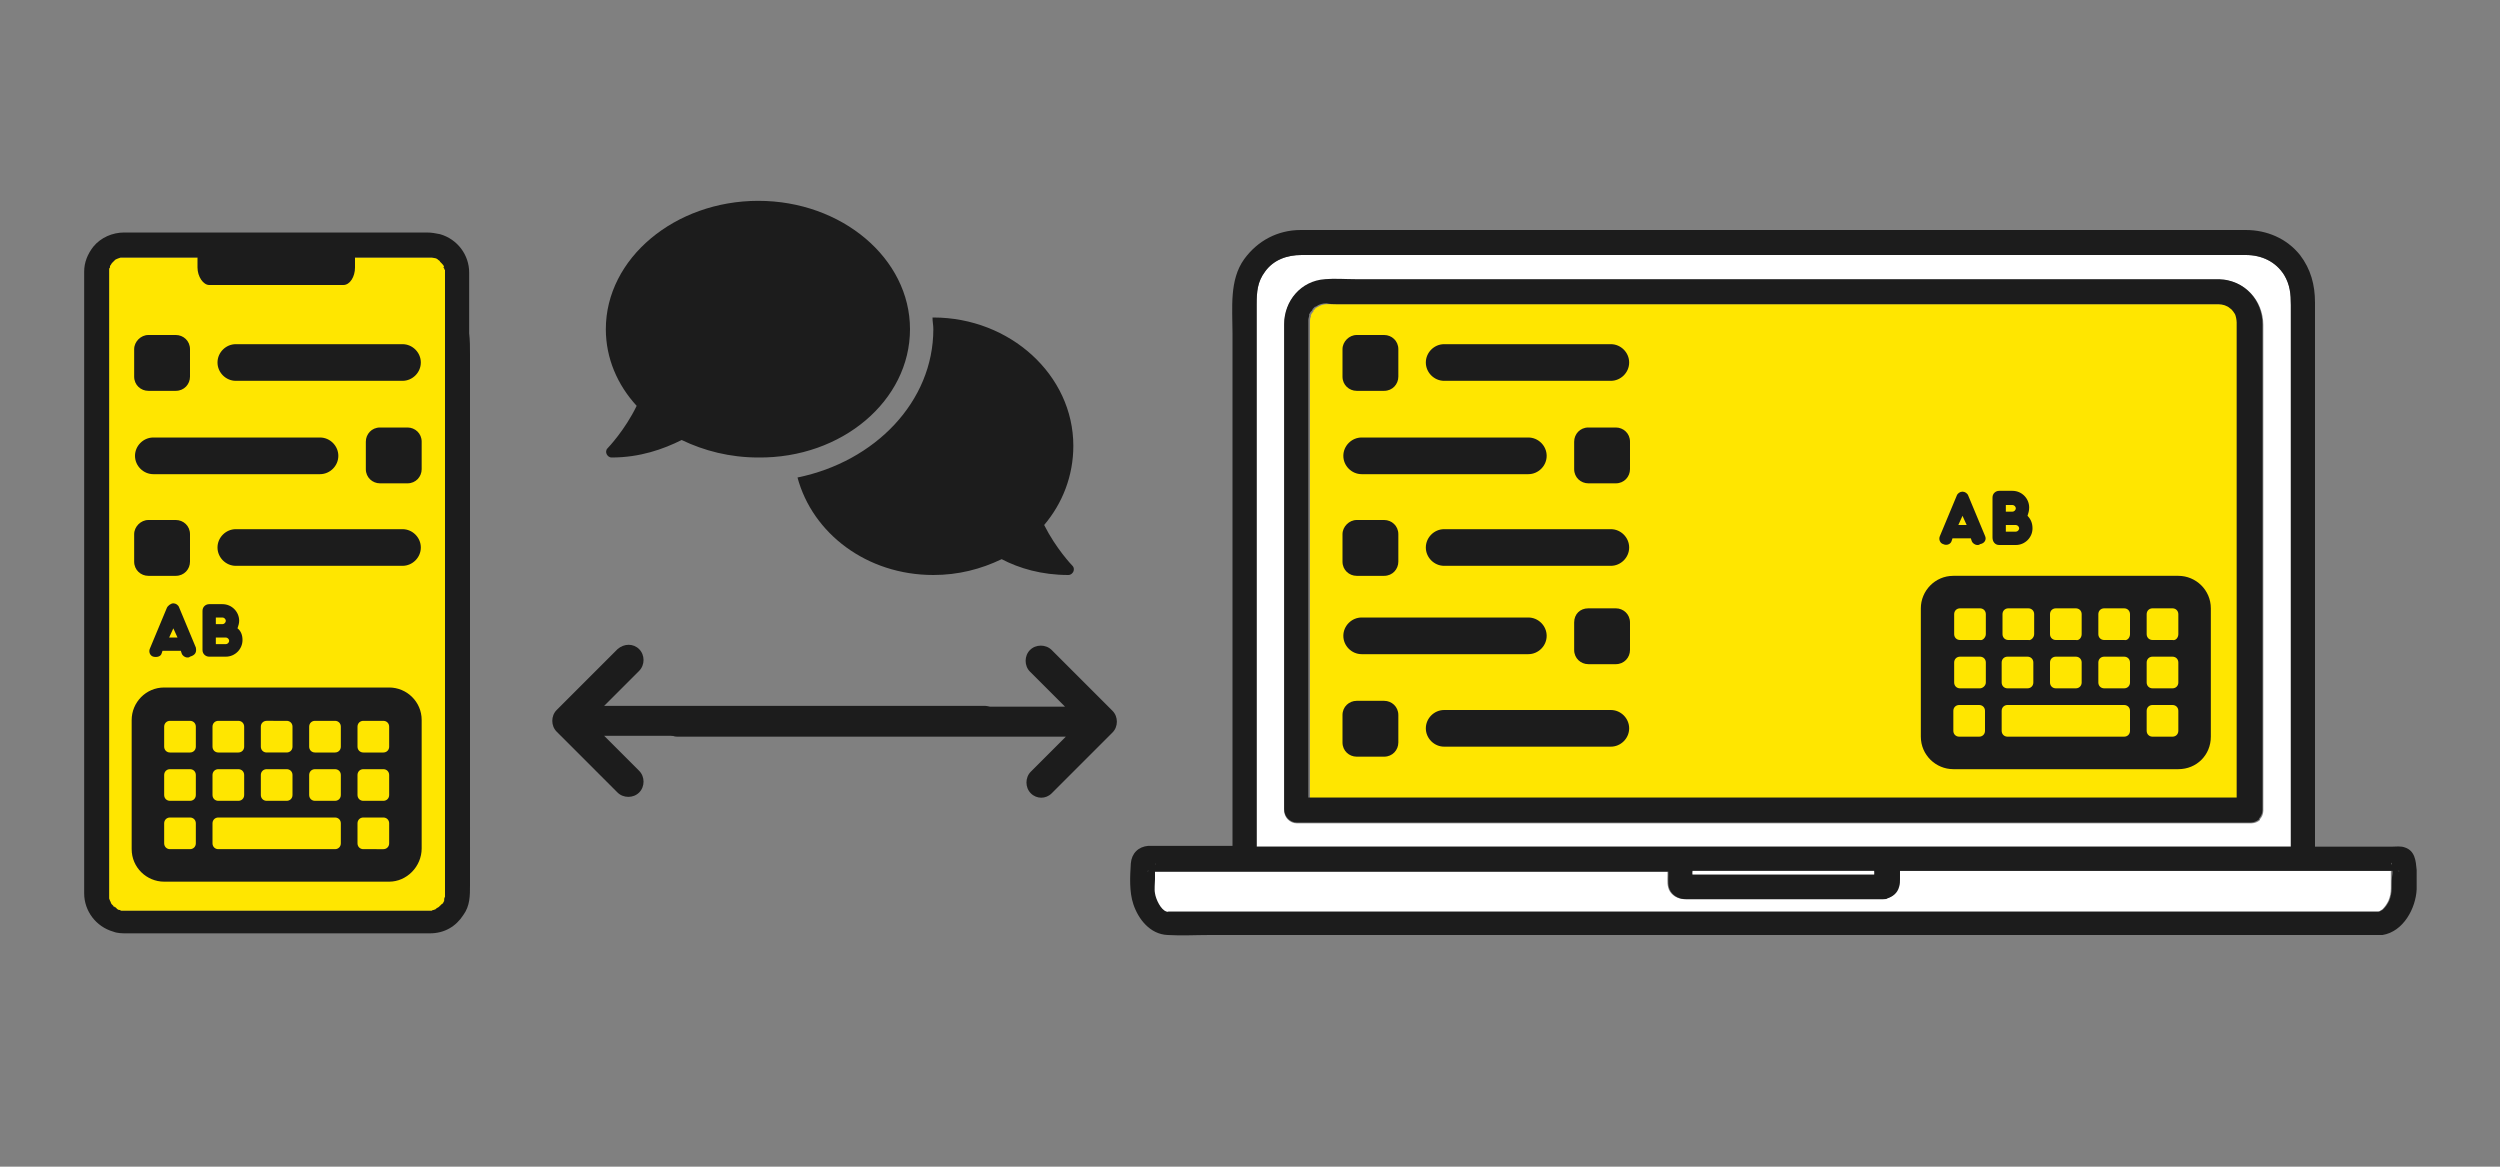 <?xml version="1.0" encoding="utf-8"?>
<!-- Generator: Adobe Illustrator 28.2.0, SVG Export Plug-In . SVG Version: 6.00 Build 0)  -->
<svg version="1.1" id="a" xmlns="http://www.w3.org/2000/svg" xmlns:xlink="http://www.w3.org/1999/xlink" x="0px" y="0px"
	 width="300px" height="140px" viewBox="0 0 300 140" style="enable-background:new 0 0 300 140;" xml:space="preserve">
<rect x="0" y="0" width="300" height="140" fill="#808080" stroke="none"/>
<style type="text/css">
	.st0{fill:#FFFFFF;}
	.st1{fill:#FFE600;}
	.st2{fill:#1C1C1C;}
</style>
<g>
	<g>
		<path class="st0" d="M150.8,46.4v55.2c1.2,0,2.5,0,3.7,0h47.7c1.3,0,2.5,0,3.8,0h68.9v-65c0-1.4-0.1-2.5-0.8-3.6
			c-1-1.6-2.7-2.4-4.6-2.4H156.2c-1.8,0-3.4,0.6-4.4,2c-0.9,1.2-1,2.4-1,3.9V46.4L150.8,46.4z M154.1,95.8V39c0-2.8,2-5.2,4.9-5.4
			c1.2-0.1,2.4,0,3.6,0h102.9c0.3,0,0.6,0,0.9,0c3,0,5.2,2.5,5.2,5.4c0,2.5,0,5.1,0,7.6v50.7c0,0.4-0.2,0.8-0.4,1l0,0c0,0,0,0,0,0.1
			c-0.2,0.2-0.6,0.4-1,0.4c-0.1,0-0.1,0-0.2,0c-1.5,0-3,0-4.5,0H155.6c-0.8,0-1.5-0.7-1.5-1.5V95.8L154.1,95.8z"/>
		<path class="st1" d="M158,36.9C158,36.9,157.9,36.9,158,36.9c-0.2,0.1-0.2,0.2-0.3,0.3c-0.1,0-0.1,0.1-0.1,0.2l-0.1,0.1
			c-0.1,0.1-0.1,0.2-0.2,0.3c0,0,0,0,0,0.1V38c-0.1,0.2-0.1,0.4-0.1,0.5c0,0,0,0.2,0,0.3s0,0.2,0,0.3v56.7c1.1,0,2.1,0,3.2,0h108.3
			V39.1c0-0.1,0-0.3,0-0.4c0-0.3-0.1-0.8-0.2-1c0-0.1-0.2-0.4-0.2-0.3c-0.1-0.2-0.3-0.3-0.4-0.4c-0.3-0.2-0.9-0.5-1.4-0.5
			c-1.1,0-2.3,0-3.4,0H160.3c-0.3,0-0.7,0-1,0C158.8,36.5,158.5,36.6,158,36.9C158,36.9,158,36.9,158,36.9L158,36.9z"/>
		<path class="st2" d="M155.6,98.7h109.8c1.5,0,3,0,4.5,0c0.1,0,0.1,0,0.2,0c0.4,0,0.8-0.2,1-0.4c0,0,0,0,0-0.1l0,0
			c0.2-0.2,0.4-0.6,0.4-1V46.5c0-2.5,0-5.1,0-7.6c0-2.9-2.2-5.3-5.2-5.4c-0.3,0-0.6,0-0.9,0H162.6c-1.2,0-2.4-0.1-3.6,0
			c-2.9,0.2-4.9,2.6-4.9,5.4v58.2C154.1,98,154.8,98.7,155.6,98.7z M160.3,36.5h102.5c1.1,0,2.3,0,3.4,0c0.5,0,1.1,0.2,1.4,0.5
			c0.2,0.1,0.3,0.3,0.4,0.4l0.2,0.3c0.1,0.2,0.2,0.7,0.2,1c0,0.1,0,0.3,0,0.4v56.6H160.2c-1.1,0-2.1,0-3.2,0V39c0-0.1,0-0.2,0-0.3
			s0-0.3,0-0.3c0-0.2,0.1-0.4,0.1-0.5v-0.1c0,0,0,0,0-0.1c0.1-0.1,0.1-0.2,0.2-0.3l0.1-0.1c0.1-0.1,0.1-0.1,0.1-0.2
			c0.1-0.1,0.1-0.1,0.2-0.2l0.1-0.1c0,0,0,0,0.1,0c0.4-0.3,0.8-0.4,1.3-0.4C159.6,36.5,160,36.5,160.3,36.5L160.3,36.5z"/>
		<path class="st0" d="M287,103.8c0-0.1,0-0.1,0-0.2C287,103.4,286.9,103.6,287,103.8z"/>
		<path class="st0" d="M287.7,104.5L287.7,104.5C287.9,104.6,288.1,104.5,287.7,104.5z"/>
		<path class="st0" d="M281.9,104.5h-5.6c-0.1,0-0.1,0-0.2,0h-48.2v1c0,0.3,0,0.6-0.1,0.9c-0.2,0.7-0.7,1.2-1.4,1.4
			c-0.2,0.1-0.4,0.1-0.5,0.1s-0.1,0-0.2,0h-19.5c-1.3,0-2.7,0-4,0c-0.7,0-1.4-0.3-1.8-0.9c-0.4-0.6-0.3-1.4-0.3-2c0-0.1,0-0.2,0-0.4
			h-61.5h-0.1v0.9c0,0.6-0.1,1.2,0,1.7c0.1,0.8,0.7,2,1.4,2.2c0.2,0.1,0,0,0.2,0s0.4,0,0.5,0h144.8c-0.1,0,0.1,0,0.2-0.1
			s0.2-0.1,0.3-0.2c0.3-0.3,0.5-0.6,0.7-1c0.2-0.5,0.3-0.9,0.3-1.5s0-1.2,0-1.8v-0.3C285.3,104.5,283.6,104.5,281.9,104.5
			L281.9,104.5z"/>
		<path class="st2" d="M288.6,101.7c-0.5-0.2-1.1-0.1-1.6-0.1h-9.2V36.3c0-2.1-0.5-4-1.8-5.7c-1.6-2-4-3-6.5-3c-1.9,0-3.8,0-5.7,0
			H158c-0.6,0-1.3,0-1.9,0c-2.8,0-5.2,1.3-6.8,3.5c-1.8,2.5-1.4,5.9-1.4,8.9v61.5h-9.5c-0.2,0-0.4,0-0.6,0c-1.2,0.1-2,0.9-2.1,2.1
			c-0.1,1.6-0.2,3.4,0.3,4.9c0.6,1.8,2,3.6,4.1,3.7c1.7,0.1,3.4,0,5.1,0h140.3c0.1,0,0.2,0,0.4,0c2.5-0.4,4-3.2,4.1-5.5
			c0-0.8,0-1.6,0-2.3C289.9,103.3,289.8,102.1,288.6,101.7L288.6,101.7z M287,106.6c0,0.5-0.1,1-0.3,1.5c-0.2,0.4-0.4,0.7-0.7,1
			c-0.1,0.1-0.1,0.1-0.3,0.2c-0.1,0.1-0.3,0.1-0.2,0.1H140.7c-0.2,0-0.4,0-0.5,0s0.1,0.1-0.2,0c-0.7-0.2-1.3-1.5-1.4-2.2
			c-0.1-0.5,0-1.2,0-1.7v-0.9h0.1h61.5c0,0.1,0,0.2,0,0.4c0,0.7-0.1,1.4,0.3,2c0.4,0.6,1.1,0.9,1.8,0.9c1.3,0,2.7,0,4,0h19.5
			c0.1,0,0.1,0,0.2,0c0.2,0,0.4,0,0.5-0.1c0.6-0.2,1.2-0.6,1.4-1.4c0.1-0.3,0.1-0.6,0.1-0.9v-1h48.2c0.1,0,0.1,0,0.2,0h5.6
			c1.7,0,3.4,0,5.1,0v0.3C287,105.4,287,106,287,106.6L287,106.6z M137.9,104.5L137.9,104.5C137.7,104.6,137.5,104.5,137.9,104.5z
			 M138.6,103.8L138.6,103.8C138.6,103.5,138.7,103.6,138.6,103.8z M156.2,30.6h113.3c1.9,0,3.6,0.8,4.6,2.4
			c0.7,1.2,0.8,2.3,0.8,3.6v65H206c-1.3,0-2.5,0-3.8,0h-47.7c-1.2,0-2.5,0-3.7,0V36.5c0-1.5,0.1-2.7,1-3.9
			C152.8,31.2,154.4,30.6,156.2,30.6L156.2,30.6z M203.1,105v-0.4h21.8v0.4h-21.6C203.2,105,203.1,105,203.1,105z M287,103.8
			c-0.1-0.2,0-0.4,0-0.2C287,103.8,287,103.8,287,103.8z M287.7,104.5C288.1,104.5,287.9,104.6,287.7,104.5L287.7,104.5z"/>
		<path class="st0" d="M216.3,104.9h8.6v-0.4h-21.8v0.4c0.1,0,0.1,0,0.2,0H216.3z"/>
	</g>
	<g>
		<path class="st1" d="M11.7,39.1v70.2c1.4,0,2.8,0,4.1,0h38.9c0-0.5,0-0.9,0-1.4v-77c-1.4,0-2.8,0-4.1,0H11.7c0,0.5,0,0.9,0,1.4
			V39.1z"/>
		<path class="st2" d="M25.1,34.2h16.1c0.8,0,1.4-1,1.4-2.1V31c0-1.2-0.6-2.1-1.4-2.1H25.1c-0.8,0-1.4,1-1.4,2.1v1.1
			C23.7,33.2,24.4,34.2,25.1,34.2z"/>
		<path class="st2" d="M56.3,40L56.3,40v-7.3c0-2.1-1.4-4-3.5-4.6c-0.5-0.1-1-0.2-1.6-0.2H22.1c-2.4,0-4.8,0-7.2,0
			c-1.4,0-2.8,0.6-3.7,1.7c-0.7,0.9-1.1,1.9-1.1,3c0,0.2,0,0.4,0,0.6v66.1c0,0.8,0,1.6,0,2.4v0.1c0,1.8,0,3.6,0,5.4
			c0,2.1,1.4,4,3.5,4.6c0.5,0.2,1.1,0.2,1.6,0.2h35.6c0.3,0,0.5,0,0.8,0c1.7,0,3.1-0.8,4-2.2c0.8-1.1,0.8-2.3,0.8-3.6V42.5
			C56.4,41.7,56.4,40.8,56.3,40L56.3,40z M52.7,108.8L52.7,108.8C52.8,108.6,52.8,108.7,52.7,108.8z M53.4,107.6L53.4,107.6
			c-0.1,0.2-0.1,0.3-0.1,0.4v0.1c0,0.1-0.1,0.1-0.1,0.2s-0.2,0.2-0.2,0.2c-0.1,0.1-0.2,0.2-0.3,0.3c-0.1,0.1-0.2,0.1-0.3,0.2
			c0,0-0.1,0-0.1,0.1c-0.1,0-0.2,0.1-0.3,0.1c0,0-0.1,0-0.2,0.1c0,0,0,0-0.1,0s-0.1,0-0.2,0c-0.2,0-0.4,0-0.6,0h-35
			c-0.3,0-0.6,0-0.9,0c-0.1,0-0.1,0-0.2,0h-0.1c-0.1,0-0.1,0-0.1,0c-0.1,0-0.1,0-0.2-0.1c-0.1,0-0.2,0-0.3-0.1c0,0-0.1,0-0.1-0.1
			c-0.1-0.1-0.5-0.4-0.2-0.1c-0.1-0.1-0.2-0.1-0.2-0.2l-0.2-0.2c-0.1-0.1-0.1-0.3-0.2-0.4l0,0c0-0.1-0.1-0.2-0.1-0.3v-0.1
			c0-0.1,0-0.2,0-0.3c0,0,0,0,0-0.1c0-0.4,0-0.7,0-1.1V34.7c0-0.7,0-1.3,0-2c0-0.1,0-0.2,0-0.3v-0.1c0-0.1,0-0.1,0.1-0.2V32v-0.1
			l0.1-0.1c0-0.1,0.1-0.1,0.1-0.2l0,0l0.1-0.1c0.1-0.1,0.3-0.3,0.3-0.3c0.1-0.1,0.2-0.1,0.4-0.2l0,0l0,0c0.1,0,0.2-0.1,0.3-0.1h0.1
			h0.1c0.1,0,0.1,0,0.2,0c2,0,4,0,6.1,0h29.7c0.3,0,0.6,0,0.9,0h0.1c0,0,0,0,0.1,0h0.1c0.2,0,0.2,0-0.1,0c0.1,0,0.4,0.1,0.5,0.1l0,0
			l0,0c0.1,0,0.1,0.1,0.2,0.1l0.1,0.1c0,0,0.2,0.1,0.2,0.2c0.1,0.1,0.1,0.1,0.2,0.2l0,0l0,0c0.1,0.1,0.3,0.3,0.3,0.5L53.2,32
			c0,0.1,0,0.1,0.1,0.2c0,0.1,0,0.1,0.1,0.2v0.1c0,0.1,0,0.2,0,0.3v66.6c0,0.3,0,6.6,0,7.8c0,0,0,0,0,0.1
			C53.4,107.3,53.4,107.5,53.4,107.6L53.4,107.6z"/>
	</g>
	<path class="st2" d="M76.7,77.9c0.7,0.7,0.7,1.9,0,2.6l-4.2,4.2h45.6c1,0,1.8,0.8,1.8,1.8s-0.8,1.8-1.8,1.8H72.5l4.2,4.2
		c0.7,0.7,0.7,1.9,0,2.6s-1.9,0.7-2.6,0l-7.3-7.3c-0.7-0.7-0.7-1.9,0-2.6l7.3-7.3C74.9,77.2,76,77.2,76.7,77.9L76.7,77.9z"/>
	<path class="st2" d="M123.7,95.2c-0.7-0.7-0.7-1.9,0-2.6l4.2-4.2H81.3c-1,0-1.8-0.8-1.8-1.8s0.8-1.8,1.8-1.8h46.5l-4.2-4.2
		c-0.7-0.7-0.7-1.9,0-2.6s1.9-0.7,2.6,0l7.3,7.3c0.7,0.7,0.7,1.9,0,2.6l-7.3,7.3C125.5,95.9,124.4,95.9,123.7,95.2L123.7,95.2z"/>
	<path class="st2" d="M46.7,105.8h-27c-2.1,0-3.9-1.7-3.9-3.9V86.4c0-2.1,1.7-3.9,3.9-3.9h27c2.1,0,3.9,1.7,3.9,3.9v15.4
		C50.6,104,48.8,105.8,46.7,105.8L46.7,105.8z M23.5,89.6v-2.4c0-0.4-0.3-0.7-0.7-0.7h-2.4c-0.4,0-0.7,0.3-0.7,0.7v2.4
		c0,0.4,0.3,0.7,0.7,0.7h2.4C23.2,90.3,23.5,90,23.5,89.6z M29.3,89.6v-2.4c0-0.4-0.3-0.7-0.7-0.7h-2.4c-0.4,0-0.7,0.3-0.7,0.7v2.4
		c0,0.4,0.3,0.7,0.7,0.7h2.4C29,90.3,29.3,90,29.3,89.6z M35.1,89.6v-2.4c0-0.4-0.3-0.7-0.7-0.7H32c-0.4,0-0.7,0.3-0.7,0.7v2.4
		c0,0.4,0.3,0.7,0.7,0.7h2.4C34.8,90.3,35.1,90,35.1,89.6z M40.9,89.6v-2.4c0-0.4-0.3-0.7-0.7-0.7h-2.4c-0.4,0-0.7,0.3-0.7,0.7v2.4
		c0,0.4,0.3,0.7,0.7,0.7h2.4C40.6,90.3,40.9,90,40.9,89.6z M46.7,89.6v-2.4c0-0.4-0.3-0.7-0.7-0.7h-2.4c-0.4,0-0.7,0.3-0.7,0.7v2.4
		c0,0.4,0.3,0.7,0.7,0.7H46C46.4,90.3,46.7,90,46.7,89.6z M23.5,95.4V93c0-0.4-0.3-0.7-0.7-0.7h-2.4c-0.4,0-0.7,0.3-0.7,0.7v2.4
		c0,0.4,0.3,0.7,0.7,0.7h2.4C23.2,96.1,23.5,95.8,23.5,95.4z M29.3,95.4V93c0-0.4-0.3-0.7-0.7-0.7h-2.4c-0.4,0-0.7,0.3-0.7,0.7v2.4
		c0,0.4,0.3,0.7,0.7,0.7h2.4C29,96.1,29.3,95.8,29.3,95.4z M35.1,95.4V93c0-0.4-0.3-0.7-0.7-0.7H32c-0.4,0-0.7,0.3-0.7,0.7v2.4
		c0,0.4,0.3,0.7,0.7,0.7h2.4C34.8,96.1,35.1,95.8,35.1,95.4z M40.9,95.4V93c0-0.4-0.3-0.7-0.7-0.7h-2.4c-0.4,0-0.7,0.3-0.7,0.7v2.4
		c0,0.4,0.3,0.7,0.7,0.7h2.4C40.6,96.1,40.9,95.8,40.9,95.4z M46.7,95.4V93c0-0.4-0.3-0.7-0.7-0.7h-2.4c-0.4,0-0.7,0.3-0.7,0.7v2.4
		c0,0.4,0.3,0.7,0.7,0.7H46C46.4,96.1,46.7,95.8,46.7,95.4z M23.5,101.2v-2.4c0-0.4-0.3-0.7-0.7-0.7h-2.4c-0.4,0-0.7,0.3-0.7,0.7
		v2.4c0,0.4,0.3,0.7,0.7,0.7h2.4C23.2,101.9,23.5,101.6,23.5,101.2z M40.9,101.2v-2.4c0-0.4-0.3-0.7-0.7-0.7h-14
		c-0.4,0-0.7,0.3-0.7,0.7v2.4c0,0.4,0.3,0.7,0.7,0.7h14C40.6,101.9,40.9,101.6,40.9,101.2z M46.7,101.2v-2.4c0-0.4-0.3-0.7-0.7-0.7
		h-2.4c-0.4,0-0.7,0.3-0.7,0.7v2.4c0,0.4,0.3,0.7,0.7,0.7H46C46.4,101.9,46.7,101.6,46.7,101.2z"/>
	<path class="st2" d="M23.5,77.7l-2-4.8c-0.1-0.3-0.4-0.5-0.7-0.5S20.1,72.7,20,73l-2,4.8c-0.2,0.4,0,0.9,0.4,1s0.9,0,1-0.4l0.1-0.3
		h2.2l0.1,0.3c0.1,0.3,0.4,0.5,0.7,0.5c0.1,0,0.2,0,0.3-0.1C23.5,78.6,23.6,78.2,23.5,77.7L23.5,77.7z M20.3,76.5l0.5-1.1l0.5,1.1
		C21.2,76.5,20.3,76.5,20.3,76.5z M25.1,78.8h2c1.1,0,2-0.9,2-2c0-0.6-0.2-1.1-0.6-1.4c0.1-0.3,0.2-0.6,0.2-0.9c0-1.1-0.9-2-2-2
		h-1.6c-0.4,0-0.8,0.3-0.8,0.8V78C24.3,78.5,24.7,78.8,25.1,78.8L25.1,78.8z M25.9,74.1h0.8c0.2,0,0.4,0.2,0.4,0.4s-0.2,0.4-0.4,0.4
		h-0.8V74.1L25.9,74.1z M25.9,76.5h1.2c0.2,0,0.4,0.2,0.4,0.4s-0.2,0.4-0.4,0.4h-1.2V76.5L25.9,76.5z"/>
	<path class="st2" d="M261.4,92.3h-27c-2.1,0-3.9-1.7-3.9-3.9V73c0-2.1,1.7-3.9,3.9-3.9h27c2.1,0,3.9,1.7,3.9,3.9v15.4
		C265.3,90.6,263.6,92.3,261.4,92.3z M238.3,76.1v-2.4c0-0.4-0.3-0.7-0.7-0.7h-2.4c-0.4,0-0.7,0.3-0.7,0.7v2.4
		c0,0.4,0.3,0.7,0.7,0.7h2.4C237.9,76.9,238.3,76.5,238.3,76.1z M244.1,76.1v-2.4c0-0.4-0.3-0.7-0.7-0.7H241c-0.4,0-0.7,0.3-0.7,0.7
		v2.4c0,0.4,0.3,0.7,0.7,0.7h2.4C243.7,76.9,244.1,76.5,244.1,76.1z M249.8,76.1v-2.4c0-0.4-0.3-0.7-0.7-0.7h-2.4
		c-0.4,0-0.7,0.3-0.7,0.7v2.4c0,0.4,0.3,0.7,0.7,0.7h2.4C249.5,76.9,249.8,76.5,249.8,76.1z M255.6,76.1v-2.4c0-0.4-0.3-0.7-0.7-0.7
		h-2.4c-0.4,0-0.7,0.3-0.7,0.7v2.4c0,0.4,0.3,0.7,0.7,0.7h2.4C255.3,76.9,255.6,76.5,255.6,76.1z M261.4,76.1v-2.4
		c0-0.4-0.3-0.7-0.7-0.7h-2.4c-0.4,0-0.7,0.3-0.7,0.7v2.4c0,0.4,0.3,0.7,0.7,0.7h2.4C261.1,76.9,261.4,76.5,261.4,76.1z M238.3,81.9
		v-2.4c0-0.4-0.3-0.7-0.7-0.7h-2.4c-0.4,0-0.7,0.3-0.7,0.7v2.4c0,0.4,0.3,0.7,0.7,0.7h2.4C237.9,82.6,238.3,82.3,238.3,81.9z
		 M244,81.9v-2.4c0-0.4-0.3-0.7-0.7-0.7h-2.4c-0.4,0-0.7,0.3-0.7,0.7v2.4c0,0.4,0.3,0.7,0.7,0.7h2.4C243.7,82.6,244,82.3,244,81.9z
		 M249.8,81.9v-2.4c0-0.4-0.3-0.7-0.7-0.7h-2.4c-0.4,0-0.7,0.3-0.7,0.7v2.4c0,0.4,0.3,0.7,0.7,0.7h2.4
		C249.5,82.6,249.8,82.3,249.8,81.9z M255.6,81.9v-2.4c0-0.4-0.3-0.7-0.7-0.7h-2.4c-0.4,0-0.7,0.3-0.7,0.7v2.4
		c0,0.4,0.3,0.7,0.7,0.7h2.4C255.3,82.6,255.6,82.3,255.6,81.9z M261.4,81.9v-2.4c0-0.4-0.3-0.7-0.7-0.7h-2.4
		c-0.4,0-0.7,0.3-0.7,0.7v2.4c0,0.4,0.3,0.7,0.7,0.7h2.4C261.1,82.6,261.4,82.3,261.4,81.9z M238.2,87.7v-2.4c0-0.4-0.3-0.7-0.7-0.7
		h-2.4c-0.4,0-0.7,0.3-0.7,0.7v2.4c0,0.4,0.3,0.7,0.7,0.7h2.4C237.9,88.4,238.2,88.1,238.2,87.7z M255.6,87.7v-2.4
		c0-0.4-0.3-0.7-0.7-0.7h-14c-0.4,0-0.7,0.3-0.7,0.7v2.4c0,0.4,0.3,0.7,0.7,0.7h14C255.3,88.4,255.6,88.1,255.6,87.7z M261.4,87.7
		v-2.4c0-0.4-0.3-0.7-0.7-0.7h-2.4c-0.4,0-0.7,0.3-0.7,0.7v2.4c0,0.4,0.3,0.7,0.7,0.7h2.4C261.1,88.4,261.4,88.1,261.4,87.7z"/>
	<path class="st2" d="M238.2,64.3l-2-4.8c-0.1-0.3-0.4-0.5-0.7-0.5s-0.6,0.2-0.7,0.5l-2,4.8c-0.2,0.4,0,0.9,0.4,1
		c0.4,0.2,0.9,0,1-0.4l0.1-0.3h2.2l0.1,0.3c0.1,0.3,0.4,0.5,0.7,0.5c0.1,0,0.2,0,0.3-0.1C238.2,65.2,238.4,64.7,238.2,64.3
		L238.2,64.3z M235,63l0.5-1.1L236,63H235L235,63z M239.9,65.4h2c1.1,0,2-0.9,2-2c0-0.6-0.2-1.1-0.6-1.5c0.1-0.3,0.2-0.6,0.2-1
		c0-1.1-0.9-2-2-2h-1.6c-0.4,0-0.8,0.3-0.8,0.8v4.8C239.1,65,239.4,65.4,239.9,65.4L239.9,65.4z M240.7,60.6h0.8
		c0.2,0,0.4,0.2,0.4,0.4s-0.2,0.4-0.4,0.4h-0.8V60.6L240.7,60.6z M240.7,63h1.2c0.2,0,0.4,0.2,0.4,0.4s-0.2,0.4-0.4,0.4h-1.2V63
		L240.7,63z"/>
	<g>
		<path class="st2" d="M17.8,40.2h3.3c0.9,0,1.7,0.7,1.7,1.7v3.3c0,0.9-0.7,1.7-1.7,1.7h-3.3c-0.9,0-1.7-0.7-1.7-1.7v-3.3
			C16.1,41,16.9,40.2,17.8,40.2z"/>
		<path class="st2" d="M48.3,41.3c1.2,0,2.2,1,2.2,2.2s-1,2.2-2.2,2.2h-20c-1.2,0-2.2-1-2.2-2.2s1-2.2,2.2-2.2H48.3z"/>
		<path class="st2" d="M18.4,56.9c-1.2,0-2.2-1-2.2-2.2s1-2.2,2.2-2.2h20c1.2,0,2.2,1,2.2,2.2s-1,2.2-2.2,2.2H18.4z"/>
		<path class="st2" d="M48.3,63.5c1.2,0,2.2,1,2.2,2.2s-1,2.2-2.2,2.2h-20c-1.2,0-2.2-1-2.2-2.2s1-2.2,2.2-2.2
			C28.3,63.5,48.3,63.5,48.3,63.5z"/>
		<path class="st2" d="M45.6,51.3h3.3c0.9,0,1.7,0.7,1.7,1.7v3.3c0,0.9-0.7,1.7-1.7,1.7h-3.3c-0.9,0-1.7-0.7-1.7-1.7V53
			C43.9,52.1,44.6,51.3,45.6,51.3z"/>
		<path class="st2" d="M17.8,62.4h3.3c0.9,0,1.7,0.7,1.7,1.7v3.3c0,0.9-0.7,1.7-1.7,1.7h-3.3c-0.9,0-1.7-0.7-1.7-1.7v-3.3
			C16.1,63.2,16.9,62.4,17.8,62.4z"/>
	</g>
	<g>
		<path class="st2" d="M162.8,40.2h3.3c0.9,0,1.7,0.7,1.7,1.7v3.3c0,0.9-0.7,1.7-1.7,1.7h-3.3c-0.9,0-1.7-0.7-1.7-1.7v-3.3
			C161.1,41,161.9,40.2,162.8,40.2z"/>
		<path class="st2" d="M193.3,41.3c1.2,0,2.2,1,2.2,2.2s-1,2.2-2.2,2.2h-20c-1.2,0-2.2-1-2.2-2.2s1-2.2,2.2-2.2H193.3z"/>
		<path class="st2" d="M163.4,56.9c-1.2,0-2.2-1-2.2-2.2s1-2.2,2.2-2.2h20c1.2,0,2.2,1,2.2,2.2s-1,2.2-2.2,2.2H163.4z"/>
		<path class="st2" d="M193.3,63.5c1.2,0,2.2,1,2.2,2.2s-1,2.2-2.2,2.2h-20c-1.2,0-2.2-1-2.2-2.2s1-2.2,2.2-2.2
			C173.3,63.5,193.3,63.5,193.3,63.5z"/>
		<path class="st2" d="M190.6,51.3h3.3c0.9,0,1.7,0.7,1.7,1.7v3.3c0,0.9-0.7,1.7-1.7,1.7h-3.3c-0.9,0-1.7-0.7-1.7-1.7V53
			C188.9,52.1,189.6,51.3,190.6,51.3z"/>
		<path class="st2" d="M162.8,62.4h3.3c0.9,0,1.7,0.7,1.7,1.7v3.3c0,0.9-0.7,1.7-1.7,1.7h-3.3c-0.9,0-1.7-0.7-1.7-1.7v-3.3
			C161.1,63.2,161.9,62.4,162.8,62.4z"/>
	</g>
	<g>
		<path class="st2" d="M163.4,78.5c-1.2,0-2.2-1-2.2-2.2s1-2.2,2.2-2.2h20c1.2,0,2.2,1,2.2,2.2s-1,2.2-2.2,2.2H163.4z"/>
		<path class="st2" d="M193.3,85.2c1.2,0,2.2,1,2.2,2.2s-1,2.2-2.2,2.2h-20c-1.2,0-2.2-1-2.2-2.2s1-2.2,2.2-2.2H193.3z"/>
		<path class="st2" d="M190.6,73h3.3c0.9,0,1.7,0.7,1.7,1.7V78c0,0.9-0.7,1.7-1.7,1.7h-3.3c-0.9,0-1.7-0.7-1.7-1.7v-3.3
			C188.9,73.7,189.6,73,190.6,73z"/>
		<path class="st2" d="M162.8,84.1h3.3c0.9,0,1.7,0.7,1.7,1.7v3.3c0,0.9-0.7,1.7-1.7,1.7h-3.3c-0.9,0-1.7-0.7-1.7-1.7v-3.3
			C161.1,84.8,161.9,84.1,162.8,84.1z"/>
	</g>
	<path class="st2" d="M109.2,39.5c0-8.5-8.2-15.4-18.2-15.4S72.7,31,72.7,39.5c0,3.5,1.4,6.7,3.7,9.2c-1.4,2.9-3.4,5-3.5,5.1
		c-0.2,0.2-0.2,0.5-0.1,0.7s0.3,0.4,0.6,0.4c3.4,0,6.2-1,8.4-2.1c2.7,1.3,5.8,2.1,9.2,2.1C101,55,109.2,48.1,109.2,39.5L109.2,39.5z
		 M125.3,63c2.2-2.6,3.5-5.9,3.5-9.5c0-8.5-7.6-15.4-16.8-15.4h-0.1c0,0.5,0.1,0.9,0.1,1.4c0,8.7-7,15.9-16.3,17.8
		C97.5,64,104,69,112,69c3,0,5.7-0.7,8.2-1.9c2.1,1.1,4.8,1.9,8,1.9c0.3,0,0.5-0.2,0.6-0.4s0.1-0.5-0.1-0.7
		C128.6,67.8,126.7,65.8,125.3,63L125.3,63z"/>
</g>
</svg>

